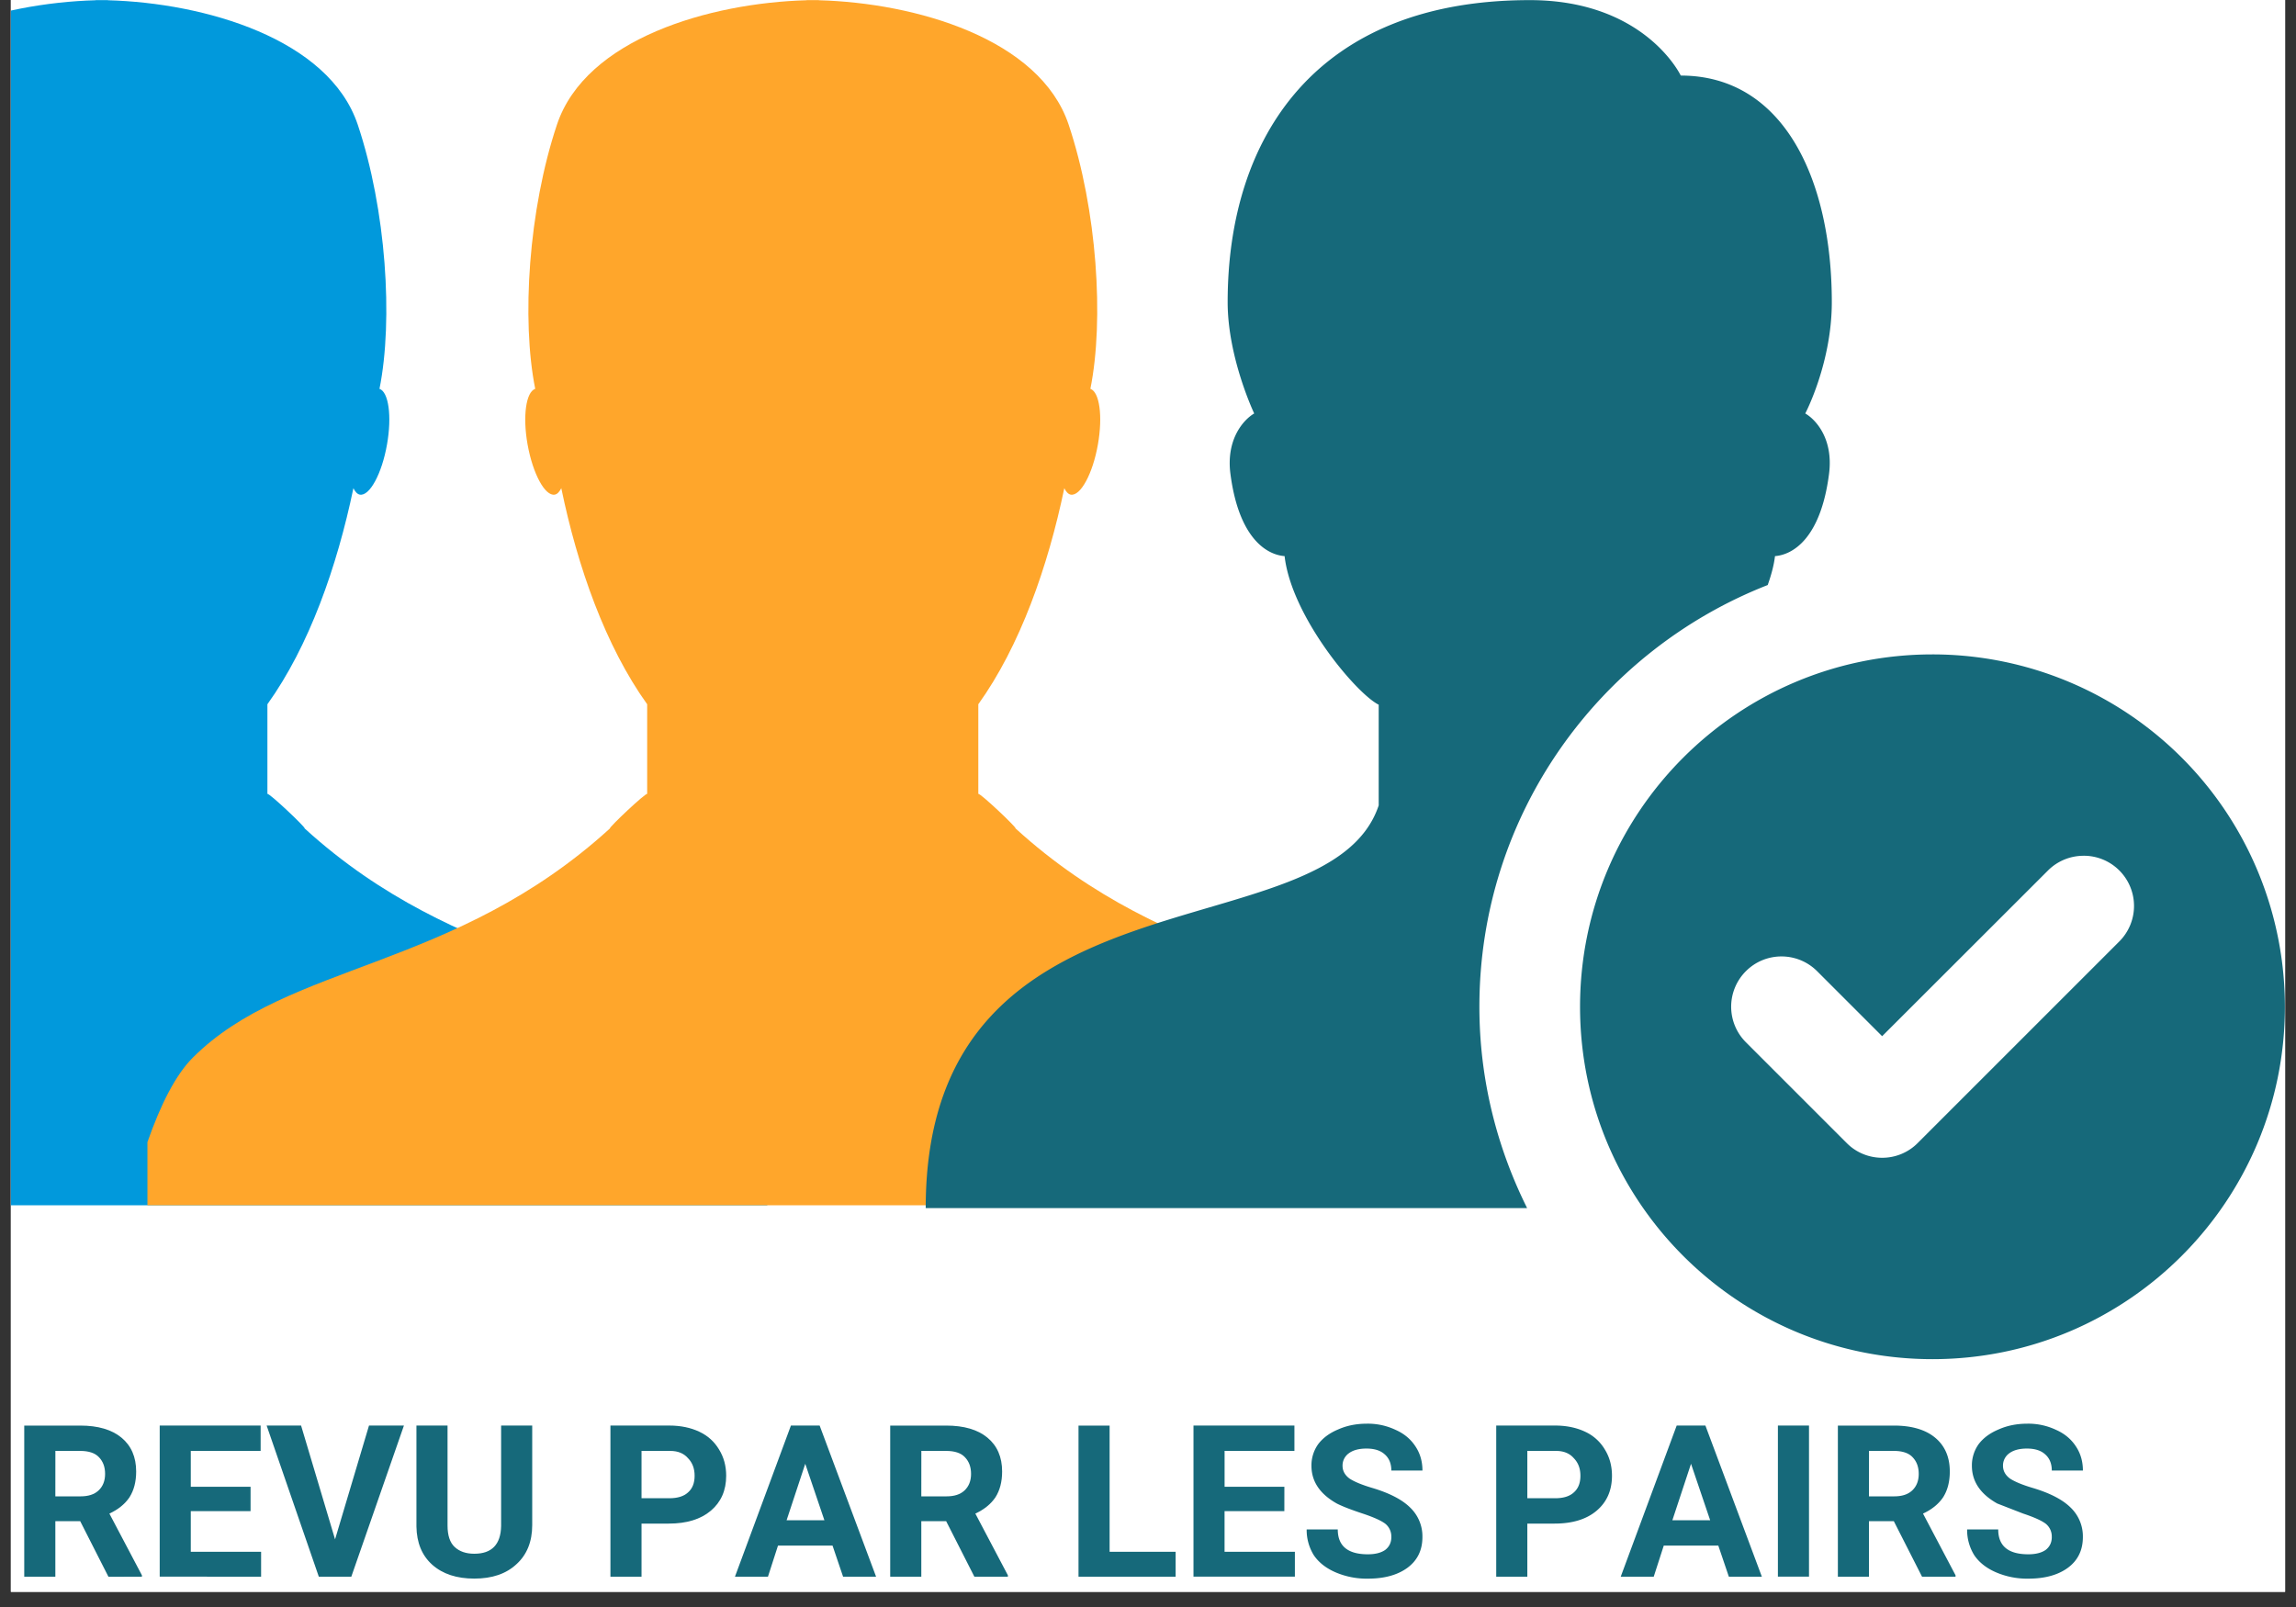 <svg xmlns="http://www.w3.org/2000/svg" xmlns:xlink="http://www.w3.org/1999/xlink" width="100" zoomAndPan="magnify" viewBox="0 0 75 52.5" height="70" preserveAspectRatio="xMidYMid meet" xmlns:v="https://vecta.io/nano"><rect x="0" y="0" width="75" height="52.5" fill="#333333" stroke="none"/><style><![CDATA[.B{clip-rule:nonzero}]]></style><defs><clipPath id="A"><path d="M.355 0h74.289v52.004H.355zm0 0" class="B"/></clipPath><clipPath id="B"><path d="M.355 0h25.066v39.375H.355zm0 0" class="B"/></clipPath><clipPath id="C"><path d="M4.813 0h43.832v39.375H4.813zm0 0" class="B"/></clipPath><clipPath id="D"><path d="M30.238 0h44.406v44.574H30.238zm0 0" class="B"/></clipPath><clipPath id="E"><path d="M.355 46H69v6H.355zm0 0" class="B"/></clipPath><path id="F" d="M20.956 49.775v1.734h-1.016v-4.937h1.922c.375 0 .703.07.984.203s.492.328.641.578c.156.25.234.539.234.859 0 .48-.168.859-.5 1.141s-.793.422-1.375.422zm0-.828h.906c.27 0 .473-.062.609-.187.145-.125.219-.305.219-.547s-.074-.43-.219-.578c-.137-.156-.328-.234-.578-.234h-.937zm0 0"/><path id="G" d="M27.195 50.493h-1.781l-.328 1.016h-1.078l1.828-4.937h.938l1.844 4.938h-1.078zm-1.5-.828h1.234l-.625-1.844zm0 0"/><path id="H" d="M30.907 49.697h-.812v1.813h-1.016v-4.937h1.828c.582 0 1.031.133 1.344.391.32.262.484.633.484 1.109 0 .336-.074.617-.219.844-.148.219-.367.398-.656.531l1.063 2.016v.047h-1.094zm-.812-.812h.828c.25 0 .441-.062.578-.187.145-.133.219-.316.219-.547s-.07-.41-.203-.547c-.125-.133-.328-.203-.609-.203h-.812zm0 0"/><path id="I" d="M45.448 50.212a.53.53 0 0 0-.203-.437c-.137-.102-.383-.211-.734-.328s-.637-.223-.844-.328c-.555-.312-.828-.723-.828-1.234a1.19 1.19 0 0 1 .219-.703c.156-.207.375-.367.656-.484.281-.125.594-.187.938-.187a2.12 2.12 0 0 1 .938.203c.281.125.492.305.641.531.156.23.234.496.234.797h-1.016c0-.227-.074-.406-.219-.531-.137-.125-.336-.187-.594-.187-.25 0-.445.055-.578.156a.49.49 0 0 0-.203.406c0 .168.078.309.234.422.164.105.406.203.719.297.57.168.988.383 1.25.641a1.3 1.3 0 0 1 .406.969c0 .43-.164.762-.484 1s-.758.359-1.297.359a2.58 2.58 0 0 1-1.047-.203c-.312-.133-.555-.32-.719-.562a1.56 1.56 0 0 1-.234-.844h1.016c0 .543.328.813.984.813.238 0 .426-.047.563-.141.133-.102.203-.242.203-.422zm0 0"/></defs><g clip-path="url(#A)" fill="#fff"><path d="M.355 0h74.289v52.004H.355zm0 0"/><path d="M.355 0h74.289v52.004H.355zm0 0"/></g><g clip-path="url(#B)"><path fill="#0199dc" d="M25.063 37.313c-.434-1.227-.922-2.199-1.48-2.758-3.117-3.121-8.539-2.848-13.629-7.488.031-.039-1.172-1.176-1.219-1.129v-2.93c1.363-1.902 2.273-4.488 2.809-7.059.055.113.125.195.211.211.316.055.719-.68.887-1.641.164-.926.051-1.715-.246-1.816.453-2.254.219-5.855-.711-8.633C10.742 1.262 6.68.094 3.523.008V.004h-.027-.148-.023-.172-.027v.004C-.031.094-4.094 1.262-5.031 4.07c-.93 2.777-1.164 6.379-.711 8.633-.301.102-.414.891-.25 1.816.172.961.566 1.695.887 1.641.086-.016.156-.098.211-.211.535 2.57 1.445 5.156 2.809 7.059v2.93c-.047-.047-1.25 1.09-1.219 1.129-5.09 4.641-10.508 4.367-13.625 7.488-.562.559-1.051 1.531-1.48 2.758V39.5h43.473v-2.187"/></g><g clip-path="url(#C)"><path fill="#ffa62b" d="M48.285 37.313c-.43-1.227-.922-2.199-1.48-2.758-3.117-3.121-8.539-2.848-13.629-7.488.031-.039-1.172-1.176-1.219-1.129v-2.93c1.363-1.902 2.273-4.488 2.809-7.059.055.113.125.195.211.211.316.055.719-.68.887-1.641.164-.926.051-1.715-.246-1.816.453-2.254.219-5.855-.711-8.633-.941-2.809-5.004-3.977-8.16-4.062V.004h-.027-.148-.023-.172-.027v.004c-3.156.086-7.219 1.254-8.156 4.062-.93 2.777-1.164 6.379-.711 8.633-.301.102-.414.891-.25 1.816.172.961.57 1.695.887 1.641.09-.016.156-.098.215-.211.531 2.57 1.441 5.156 2.805 7.059v2.93c-.043-.047-1.25 1.09-1.219 1.129-5.09 4.641-10.508 4.367-13.625 7.488-.559.559-1.051 1.531-1.48 2.758V39.5h43.473v-2.187"/></g><g clip-path="url(#D)"><path fill="#16697a" d="M49.969.004c-6.973 0-9.867 4.473-9.867 9.867 0 1.816.867 3.637.867 3.637-.348.203-.922.84-.777 1.969.273 2.113 1.188 2.648 1.77 2.691.223 1.969 2.336 4.488 3.074 4.855v3.289c-1.645 4.934-14.797 1.645-14.797 13.156h19.645c-.988-1.984-1.559-4.211-1.559-6.578 0-6.273 3.91-11.621 9.418-13.777.113-.32.203-.641.238-.945.582-.043 1.496-.578 1.766-2.691.145-1.133-.426-1.766-.777-1.969 0 0 .867-1.645.867-3.637 0-3.992-1.566-7.402-4.934-7.402 0 0-1.168-2.465-4.934-2.465zm13.156 21.375c-6.355 0-11.512 5.152-11.512 11.512s5.156 11.512 11.512 11.512 11.512-5.156 11.512-11.512a11.51 11.51 0 0 0-11.512-11.512zm4.934 6.578a1.64 1.64 0 0 1 1.164 2.805l-6.578 6.578a1.63 1.63 0 0 1-1.164.484c-.418 0-.84-.16-1.16-.484l-3.289-3.289a1.64 1.64 0 0 1 0-2.324c.641-.641 1.68-.641 2.324 0l2.125 2.125 5.418-5.414a1.64 1.64 0 0 1 1.16-.48zm0 0"/></g><g clip-path="url(#E)"><g fill="#16697a"><path d="M2.62 49.697h-.812v1.813H.792v-4.937H2.62c.582 0 1.031.133 1.344.391.32.262.484.633.484 1.109 0 .336-.074.617-.219.844-.148.219-.367.398-.656.531l1.063 2.016v.047H3.542zm-.812-.812h.828c.25 0 .441-.062.578-.187.145-.133.219-.316.219-.547s-.07-.41-.203-.547c-.125-.133-.328-.203-.609-.203h-.812zm6.377.483H6.232v1.328h2.297v.813H5.217v-4.937h3.297v.828H6.232v1.172h1.953zm2.76.922l1.109-3.719h1.141l-1.719 4.938h-1.062L8.71 46.572h1.125zm6.44-3.718v3.25c0 .543-.172.969-.516 1.281-.336.313-.793.469-1.375.469-.574 0-1.031-.148-1.375-.453-.336-.301-.508-.719-.516-1.25v-3.297h1.016v3.266c0 .324.078.559.234.703s.367.219.641.219c.57 0 .863-.301.875-.906v-3.281zm0 0"/><use xlink:href="#F"/><use xlink:href="#G"/><use xlink:href="#H"/><path d="M36.246 50.697h2.156v.813H35.23v-4.937h1.016zm5.708-1.329h-1.953v1.328h2.297v.813h-3.312v-4.937h3.297v.828h-2.281v1.172h1.953zm0 0"/><use xlink:href="#I"/><path d="M49.891 49.775v1.734h-1.016v-4.937h1.922c.375 0 .703.07.984.203a1.45 1.45 0 0 1 .641.578c.156.25.234.539.234.859 0 .48-.168.859-.5 1.141s-.793.422-1.375.422zm0-.828h.906c.27 0 .473-.062.609-.187.145-.125.219-.305.219-.547s-.074-.43-.219-.578c-.137-.156-.328-.234-.578-.234h-.937zm6.238 1.546h-1.781l-.328 1.016h-1.078l1.828-4.937h.938l1.844 4.938h-1.078zm-1.5-.828h1.234l-.625-1.844zm4.463 1.844h-1.016v-4.937h1.016zm2.771-1.812h-.812v1.813h-1.016v-4.937h1.828c.582 0 1.031.133 1.344.391.32.262.484.633.484 1.109 0 .336-.074.617-.219.844-.148.219-.367.398-.656.531l1.063 2.016v.047h-1.094zm-.812-.812h.828c.25 0 .441-.062.578-.187.145-.133.219-.316.219-.547s-.07-.41-.203-.547c-.125-.133-.328-.203-.609-.203h-.812zm5.971 1.327a.53.53 0 0 0-.203-.437c-.137-.102-.383-.211-.734-.328l-.844-.328c-.555-.312-.828-.723-.828-1.234a1.19 1.19 0 0 1 .219-.703c.156-.207.375-.367.656-.484.281-.125.594-.187.938-.187a2.12 2.12 0 0 1 .938.203c.281.125.492.305.641.531.156.23.234.496.234.797h-1.016c0-.227-.074-.406-.219-.531-.137-.125-.336-.187-.594-.187-.25 0-.445.055-.578.156a.49.49 0 0 0-.203.406c0 .168.078.309.234.422.164.105.406.203.719.297.57.168.988.383 1.25.641a1.3 1.3 0 0 1 .406.969c0 .43-.164.762-.484 1s-.758.359-1.297.359a2.58 2.58 0 0 1-1.047-.203c-.312-.133-.555-.32-.719-.562a1.56 1.56 0 0 1-.234-.844h1.016c0 .543.328.813.984.813.238 0 .426-.047.563-.141.133-.102.203-.242.203-.422zm0 0"/></g></g></svg>
